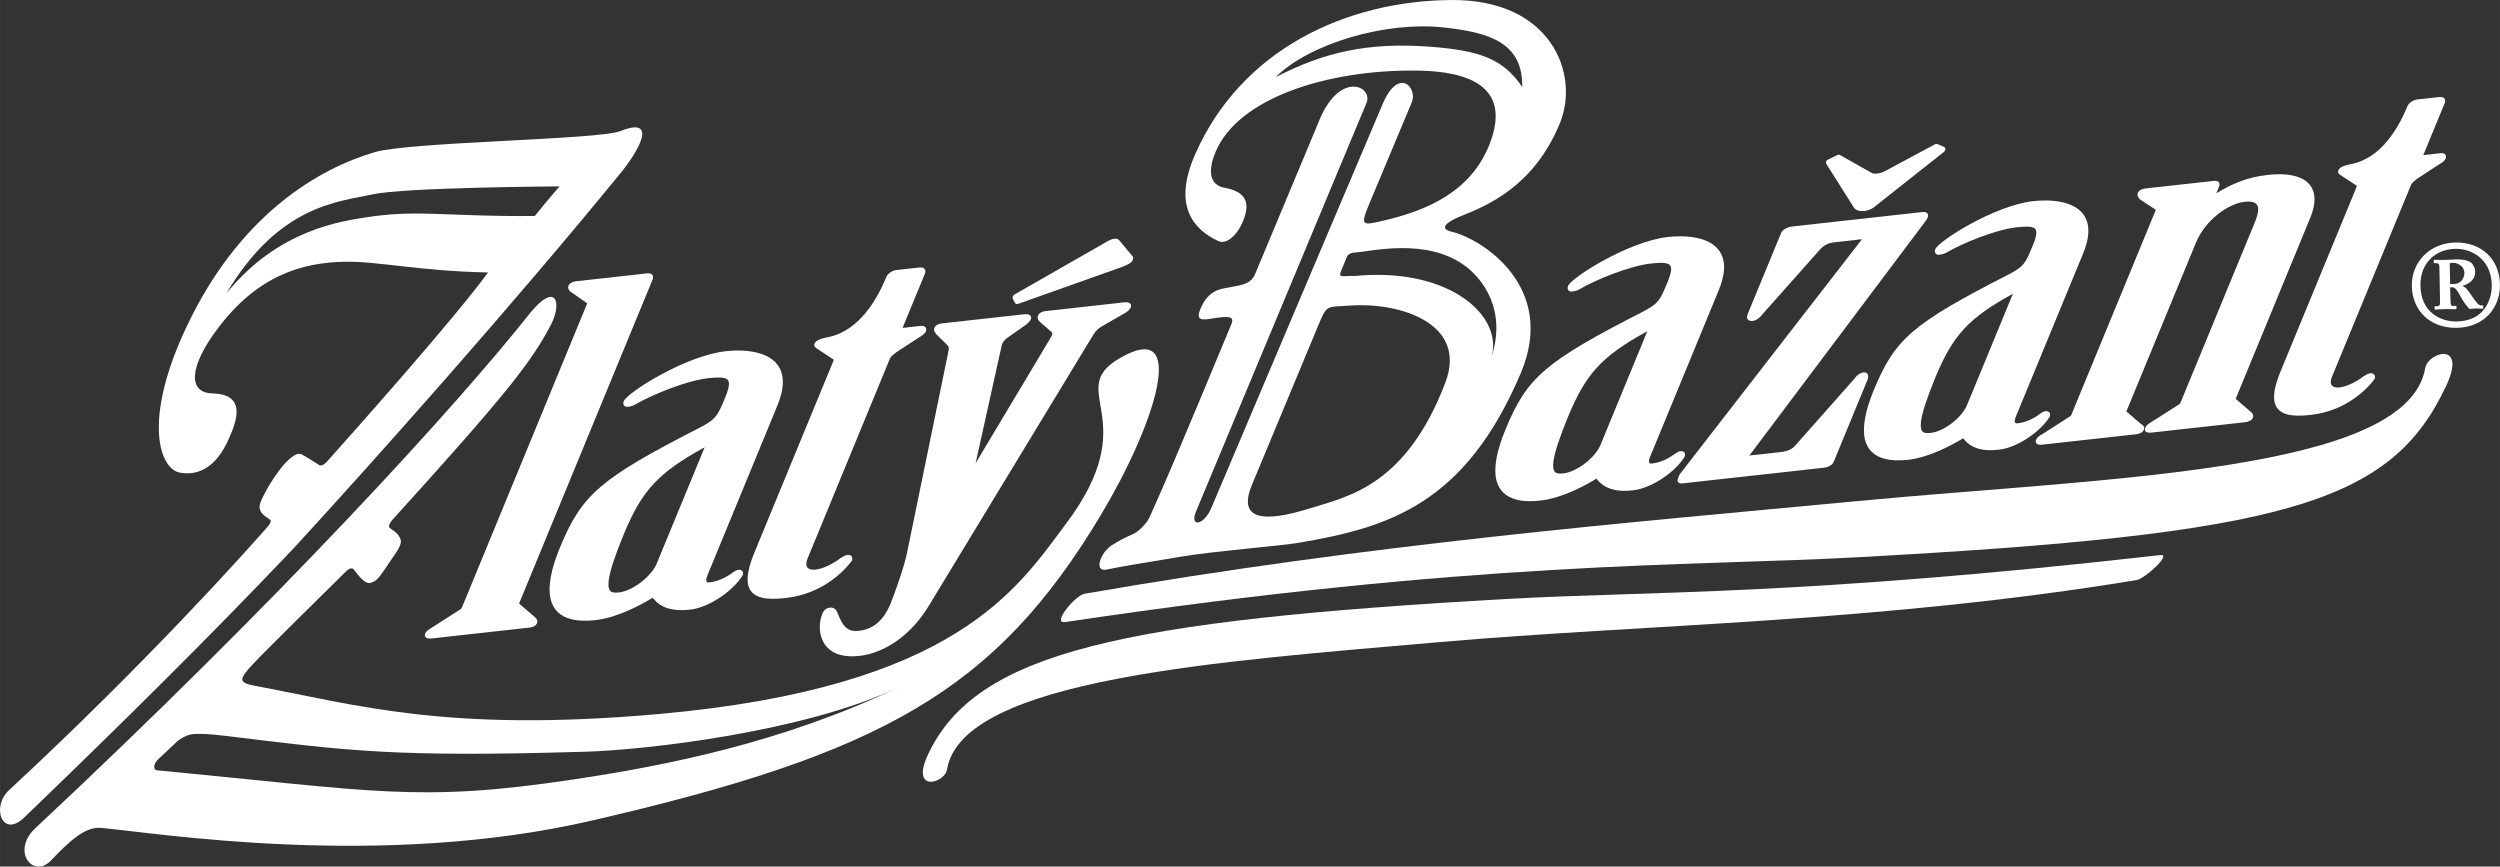 <?xml version="1.0" encoding="UTF-8" standalone="no"?>
<!-- Created with Inkscape (http://www.inkscape.org/) -->

<svg
   xmlns:dc="http://purl.org/dc/elements/1.1/"
   xmlns:cc="http://creativecommons.org/ns#"
   xmlns:rdf="http://www.w3.org/1999/02/22-rdf-syntax-ns#"
   xmlns:svg="http://www.w3.org/2000/svg"
   xmlns="http://www.w3.org/2000/svg"
   xmlns:sodipodi="http://sodipodi.sourceforge.net/DTD/sodipodi-0.dtd"
   xmlns:inkscape="http://www.inkscape.org/namespaces/inkscape"
   width="67.665mm"
   height="23.455mm"
   viewBox="0 0 239.759 83.11"
   id="svg10884"
   version="1.1"
   inkscape:version="0.91 r13725"
   sodipodi:docname="zlaty-bazant_logo_white.svg">
  <rect x="0" y="0" width="239.759" height="83.11" fill="#333333" stroke="none"/>
  <defs
     id="defs10886">
    <clipPath
       clipPathUnits="userSpaceOnUse"
       id="clipPath10760">
      <path
         d="m 0,0 841.89,0 0,595.276 L 0,595.276 0,0 Z"
         id="path10762"
         inkscape:connector-curvature="0" />
    </clipPath>
  </defs>
  <sodipodi:namedview
     id="base"
     pagecolor="#ffffff"
     bordercolor="#666666"
     borderopacity="1.0"
     inkscape:pageopacity="0.0"
     inkscape:pageshadow="2"
     inkscape:zoom="3.959798"
     inkscape:cx="119.46182"
     inkscape:cy="41.260343"
     inkscape:document-units="px"
     inkscape:current-layer="g10758"
     showgrid="false"
     inkscape:window-width="1920"
     inkscape:window-height="1053"
     inkscape:window-x="0"
     inkscape:window-y="27"
     inkscape:window-maximized="1"
     fit-margin-top="0"
     fit-margin-left="0"
     fit-margin-right="0"
     fit-margin-bottom="0" />
  <g
     inkscape:label="Layer 1"
     inkscape:groupmode="layer"
     id="layer1"
     transform="translate(-260.121,-436.522)">
    <g
       transform="matrix(1.25,0,0,-1.25,-498.471,879.229)"
       id="g10756"
       inkscape:export-xdpi="187.34225"
       inkscape:export-ydpi="187.34225">
      <g
         id="g10758"
         clip-path="url(#clipPath10760)">
        <g
           id="g10764"
           transform="translate(795.083,334.003)"
           style="fill:#ffffff">
          <path
             d="M 0,0 C 0.256,0.004 0.459,-0.107 0.645,-0.26 0.777,-0.371 0.865,-0.585 0.87,-0.786 0.875,-0.982 0.741,-1.641 0,-1.628 l -0.226,-0.006 -0.034,1.6 C -0.171,-0.019 -0.059,0 0,0 m -1.427,-0.026 0.082,10e-4 c 0.203,0.002 0.29,-0.078 0.293,-0.251 l 0.019,-0.858 0.031,-1.91 C -0.995,-3.303 -1.11,-3.332 -1.284,-3.333 L -1.38,-3.339 c -0.03,0.004 -0.041,-0.025 -0.045,-0.055 l 0.007,-0.142 c -0.003,-0.043 0.013,-0.057 0.069,-0.057 0.058,0.005 0.473,0.037 0.727,0.041 0.283,0.007 0.746,-0.011 0.8,-0.011 0.056,0.002 0.085,0.016 0.085,0.057 L 0.261,-3.364 C 0.259,-3.321 0.229,-3.306 0.2,-3.306 L -0.023,-3.31 c -0.116,-0.004 -0.146,0.083 -0.163,0.194 -0.016,0.087 -0.028,0.627 -0.034,0.943 l -0.006,0.288 0.176,0.004 c 0.112,0.001 0.228,-0.087 0.301,-0.184 0.128,-0.153 0.278,-0.436 0.338,-0.55 0.088,-0.201 0.515,-0.802 0.673,-0.93 0.117,0.002 0.297,0.036 0.499,0.041 0.245,0.002 0.444,-0.022 0.501,-0.022 0.039,0.002 0.054,0.031 0.054,0.058 l -0.003,0.129 c 0,0.058 -0.027,0.071 -0.072,0.071 -0.069,-0.004 -0.214,-0.004 -0.302,0.082 -0.304,0.293 -0.599,0.841 -0.907,1.191 -0.085,0.101 -0.215,0.169 -0.287,0.21 l 0,0.031 c 0.369,0.092 0.966,0.386 0.949,1.101 -0.003,0.197 -0.107,0.44 -0.265,0.621 C 1.254,0.153 0.822,0.269 0.251,0.26 0.136,0.258 -0.629,0.216 -0.719,0.218 -0.833,0.213 -1.405,0.231 -1.43,0.229 c -0.028,0 -0.057,-0.013 -0.057,-0.056 l 0.004,-0.171 c 0,-0.014 0.013,-0.028 0.056,-0.028"
             style="fill:#ffffff;fill-opacity:1;fill-rule:nonzero;stroke:none"
             id="path10766"
             inkscape:connector-curvature="0" />
        </g>
        <g
           id="g10768"
           transform="translate(795.26,335.076)"
           style="fill:#ffffff">
          <path
             d="M 0,0 C 1.169,0.023 2.723,-0.722 2.792,-2.744 2.811,-3.957 2.189,-5.535 0.103,-5.575 -1.064,-5.595 -2.643,-4.941 -2.681,-2.829 -2.715,-1.137 -1.568,-0.028 0,0 m 0.112,-6.062 c 2.082,0.038 3.339,1.518 3.307,3.341 -0.034,1.926 -1.428,3.242 -3.426,3.206 -1.936,-0.036 -3.368,-1.487 -3.336,-3.343 0.035,-1.81 1.316,-3.24 3.455,-3.204"
             style="fill:#ffffff;fill-opacity:1;fill-rule:nonzero;stroke:none"
             id="path10770"
             inkscape:connector-curvature="0" />
        </g>
        <g
           id="g10772"
           transform="translate(772.621,311.579)"
           style="fill:#ffffff">
          <path
             d="m 0,0 c -27.728,-3.146 -38.96,-2.745 -50.1,-3.367 -29.627,-1.661 -40.735,-4.074 -44.433,-11.904 -1.418,-2.995 1.262,-2.264 1.444,-1.178 1.168,6.966 20.879,8.296 37.805,9.773 15.7,1.365 33.814,1.513 53.473,4.759 C -1.178,-1.81 0.92,0.119 0,0"
             style="fill:#ffffff;fill-opacity:1;fill-rule:nonzero;stroke:none"
             id="path10774"
             inkscape:connector-curvature="0" />
        </g>
        <g
           id="g10776"
           transform="translate(650.488,332.244)"
           style="fill:#ffffff">
          <path
             d="m 0,0 c -0.08,-0.196 0.043,-0.373 0.187,-0.479 l 1.251,-0.873 -9.582,-23.263 c -0.057,-0.135 -0.077,-0.168 -0.143,-0.208 l -2.26,-1.449 c -0.138,-0.08 -0.378,-0.24 -0.445,-0.405 -0.073,-0.175 0.006,-0.328 0.191,-0.38 0.078,-0.016 0.178,-0.022 0.299,-0.007 l 7.465,0.829 c 0.149,0.017 0.502,0.051 0.625,0.35 0.078,0.192 -0.042,0.368 -0.168,0.459 l -1.208,1.042 c 0.01,0.028 0.025,0.067 0.04,0.098 L 6.457,0.482 C 6.571,0.763 6.404,0.992 6.053,0.949 L 0.62,0.347 C 0.207,0.302 0.056,0.132 0,0"
             style="fill:#ffffff;fill-opacity:1;fill-rule:nonzero;stroke:none"
             id="path10778"
             inkscape:connector-curvature="0" />
        </g>
        <g
           id="g10780"
           transform="translate(657.253,310.913)"
           style="fill:#ffffff">
          <path
             d="m 0,0 c -0.368,-0.895 -1.75,-2.072 -2.909,-2.204 -0.191,-0.019 -0.343,-0.019 -0.453,0.014 -0.127,0.03 -0.418,0.105 -0.315,0.922 0.09,0.71 0.466,1.856 1.145,3.505 1.386,3.369 2.642,4.745 6.216,6.699 L 0,0 Z m -7.424,1.234 c -0.695,-1.688 -0.935,-3.017 -0.712,-3.944 0.193,-0.806 0.727,-1.33 1.592,-1.547 0.498,-0.127 1.126,-0.15 1.855,-0.067 1.733,0.192 3.614,1.241 4.385,1.719 C -0.021,-2.964 0.348,-3.294 1,-3.456 1.435,-3.571 1.942,-3.587 2.546,-3.526 4.087,-3.355 5.9,-2.025 6.587,-0.909 6.718,-0.589 6.518,-0.438 6.28,-0.465 6.13,-0.485 6.018,-0.556 5.92,-0.619 L 5.799,-0.698 C 5.271,-1.099 4.633,-1.367 4.044,-1.433 3.991,-1.438 3.942,-1.441 3.904,-1.431 3.701,-1.375 3.874,-0.946 3.893,-0.897 l 5.376,13.049 c 0.48,1.166 0.543,2.118 0.185,2.827 -0.304,0.589 -0.882,0.998 -1.728,1.211 -0.914,0.234 -1.904,0.174 -2.414,0.117 -3.142,-0.348 -7.568,-3.188 -7.831,-3.825 -0.037,-0.087 -0.049,-0.165 -0.033,-0.235 0.027,-0.144 0.162,-0.23 0.337,-0.207 0.218,0.022 0.441,0.096 0.609,0.196 1.199,0.711 3.884,1.811 5.532,1.996 C 5.07,14.359 5.499,14.29 5.545,13.878 5.567,13.654 5.481,13.297 5.276,12.796 4.679,11.352 4.572,11.094 3.295,10.436 -4.334,6.53 -5.737,5.328 -7.424,1.234"
             style="fill:#ffffff;fill-opacity:1;fill-rule:nonzero;stroke:none"
             id="path10782"
             inkscape:connector-curvature="0" />
        </g>
        <g
           id="g10784"
           transform="translate(669.571,327.406)"
           style="fill:#ffffff">
          <path
             d="M 0,0 1.263,-0.833 C 1.267,-0.875 1.215,-1.002 1.191,-1.058 l -6.001,-14.56 c -0.433,-1.049 -0.597,-1.83 -0.506,-2.395 0.089,-0.561 0.442,-0.922 1.05,-1.078 0.447,-0.112 1.037,-0.125 1.852,-0.032 2.915,0.322 4.567,2.201 4.999,2.759 0.094,0.1 0.131,0.226 0.105,0.335 -0.023,0.1 -0.103,0.183 -0.215,0.207 -0.024,0.004 -0.108,0.012 -0.139,0.009 -0.167,-0.017 -0.338,-0.122 -0.543,-0.245 -0.472,-0.384 -1.316,-0.821 -1.919,-0.887 -0.361,-0.037 -0.606,0.059 -0.682,0.275 -0.048,0.152 -0.025,0.353 0.074,0.589 l 6.322,15.349 c 0.056,0.135 0.303,0.328 0.483,0.466 l 1.793,1.17 C 8.186,1.074 8.369,1.282 8.367,1.481 8.369,1.662 8.204,1.783 7.958,1.757 L 6.658,1.612 C 6.61,1.609 6.577,1.604 6.551,1.605 L 8.256,5.741 C 8.375,6.031 8.229,6.183 8.064,6.225 7.997,6.243 7.912,6.246 7.81,6.233 L 6.11,6.046 C 5.742,6.005 5.42,5.786 5.302,5.501 4.548,3.675 3.173,1.398 0.901,0.905 0.039,0.758 -0.145,0.545 -0.204,0.398 -0.295,0.176 -0.098,0.059 0,0"
             style="fill:#ffffff;fill-opacity:1;fill-rule:nonzero;stroke:none"
             id="path10786"
             inkscape:connector-curvature="0" />
        </g>
        <g
           id="g10788"
           transform="translate(684.748,330.922)"
           style="fill:#ffffff">
          <path
             d="m 0,0 c 0.022,-0.042 0.061,-0.072 0.105,-0.084 0.041,-0.01 0.084,-0.006 0.125,0.009 l 7.958,2.83 C 8.632,2.931 8.933,3.059 9.03,3.286 9.077,3.386 9.075,3.489 9.037,3.56 L 8.02,4.778 C 8.015,4.795 8.006,4.809 7.989,4.822 7.803,5.024 7.425,4.956 6.841,4.583 L -0.047,0.646 C -0.103,0.613 -0.15,0.557 -0.173,0.496 -0.197,0.432 -0.194,0.367 -0.168,0.314 L 0,0 Z"
             style="fill:#ffffff;fill-opacity:1;fill-rule:nonzero;stroke:none"
             id="path10790"
             inkscape:connector-curvature="0" />
        </g>
        <g
           id="g10792"
           transform="translate(678.708,328.522)"
           style="fill:#ffffff">
          <path
             d="m 0,0 0.867,-0.853 c 0.053,-0.04 0.108,-0.189 0.098,-0.293 l -3.216,-15.656 c -0.217,-1.058 -0.961,-3.145 -1.262,-3.875 -0.528,-1.281 -1.323,-1.959 -2.429,-2.078 -0.215,-0.025 -0.394,-0.018 -0.557,0.024 -0.59,0.147 -0.835,0.743 -1.114,1.429 -0.041,0.106 -0.193,0.364 -0.564,0.325 -0.249,-0.031 -0.452,-0.193 -0.557,-0.448 -0.232,-0.565 -0.271,-1.232 -0.094,-1.793 0.15,-0.497 0.535,-1.147 1.507,-1.395 0.406,-0.104 0.875,-0.124 1.404,-0.068 2.053,0.228 4.063,1.69 5.378,3.901 l 12.605,20.772 c 0.163,0.262 0.35,0.442 0.622,0.602 l 1.743,1.01 c 0.254,0.114 0.429,0.315 0.488,0.456 0.102,0.246 -0.078,0.432 -0.493,0.388 L 8.432,1.783 C 8.017,1.739 7.863,1.569 7.805,1.435 7.731,1.249 7.833,1.029 7.961,0.94 L 8.848,0.166 C 8.969,0.081 8.847,-0.139 8.806,-0.217 l -5.79,-9.681 2.006,9.049 c 0.041,0.188 0.169,0.366 0.396,0.55 L 6.872,0.726 C 6.982,0.81 7.18,0.978 7.247,1.146 7.35,1.391 7.171,1.578 6.755,1.533 L 0.478,0.837 C 0.33,0.819 -0.025,0.78 -0.145,0.483 -0.22,0.302 -0.113,0.151 0,0"
             style="fill:#ffffff;fill-opacity:1;fill-rule:nonzero;stroke:none"
             id="path10794"
             inkscape:connector-curvature="0" />
        </g>
        <g
           id="g10796"
           transform="translate(729.655,319.998)"
           style="fill:#ffffff">
          <path
             d="m 0,0 c -0.362,-0.869 -1.711,-2.025 -2.854,-2.156 -0.183,-0.02 -0.329,-0.015 -0.439,0.016 -0.122,0.028 -0.404,0.1 -0.306,0.898 0.092,0.699 0.458,1.82 1.124,3.435 1.359,3.298 2.585,4.65 6.082,6.563 L 0,0 Z m -7.276,1.214 c -0.686,-1.659 -0.919,-2.955 -0.703,-3.867 0.19,-0.791 0.717,-1.302 1.563,-1.518 0.493,-0.126 1.104,-0.148 1.819,-0.066 1.699,0.182 3.544,1.216 4.301,1.68 0.269,-0.342 0.643,-0.675 1.275,-0.832 0.425,-0.113 0.925,-0.131 1.517,-0.064 1.51,0.167 3.295,1.466 3.965,2.566 0.13,0.314 -0.072,0.464 -0.308,0.437 C 6.011,-0.464 5.902,-0.534 5.805,-0.597 L 5.681,-0.677 C 5.166,-1.07 4.537,-1.333 3.966,-1.395 3.913,-1.403 3.865,-1.4 3.828,-1.393 3.634,-1.34 3.8,-0.922 3.82,-0.876 l 5.271,12.789 c 0.472,1.145 0.535,2.077 0.18,2.772 -0.292,0.579 -0.866,0.98 -1.694,1.19 -0.896,0.227 -1.866,0.169 -2.373,0.112 -3.073,-0.34 -7.417,-3.125 -7.676,-3.75 -0.033,-0.084 -0.046,-0.163 -0.033,-0.228 0.031,-0.146 0.158,-0.228 0.336,-0.213 0.211,0.026 0.434,0.093 0.601,0.194 1.172,0.697 3.801,1.774 5.419,1.955 1.113,0.124 1.535,0.057 1.581,-0.339 C 5.455,13.383 5.37,13.038 5.167,12.543 4.584,11.13 4.481,10.879 3.23,10.237 -4.25,6.406 -5.626,5.225 -7.276,1.214"
             style="fill:#ffffff;fill-opacity:1;fill-rule:nonzero;stroke:none"
             id="path10798"
             inkscape:connector-curvature="0" />
        </g>
        <g
           id="g10800"
           transform="translate(749.095,338.265)"
           style="fill:#ffffff">
          <path
             d="M 0,0 C 0.076,-0.131 0.213,-0.224 0.393,-0.267 0.518,-0.3 0.649,-0.307 0.797,-0.291 1.146,-0.254 1.518,-0.081 1.7,0.118 L 6.937,4.256 C 7.002,4.31 7.038,4.386 7.04,4.461 7.032,4.536 6.995,4.6 6.924,4.631 L 6.439,4.843 C 6.374,4.869 6.295,4.865 6.228,4.825 L 2.364,2.753 C 2.015,2.569 1.534,2.536 1.399,2.622 L -1.042,4.003 C -1.104,4.04 -1.189,4.038 -1.264,4.002 L -1.973,3.658 C -2.035,3.628 -2.092,3.575 -2.115,3.511 -2.141,3.446 -2.136,3.377 -2.101,3.326 L 0,0 Z"
             style="fill:#ffffff;fill-opacity:1;fill-rule:nonzero;stroke:none"
             id="path10802"
             inkscape:connector-curvature="0" />
        </g>
        <g
           id="g10804"
           transform="translate(735.763,317.082)"
           style="fill:#ffffff">
          <path
             d="m 0,0 c 0.048,-0.012 0.103,-0.014 0.173,-0.007 l 10.869,1.206 c 0.441,0.046 0.686,0.274 0.759,0.457 l 2.576,6.251 c 0.078,0.187 0.089,0.337 0.04,0.447 -0.036,0.073 -0.101,0.128 -0.185,0.149 -0.027,0.006 -0.11,0.01 -0.141,0.008 C 13.909,8.489 13.638,8.387 13.39,8.029 L 8.828,2.878 C 8.6,2.614 8.231,2.452 7.733,2.398 L 5.329,2.135 18.807,20.068 c 0.125,0.142 0.182,0.276 0.199,0.321 0.097,0.233 -0.02,0.377 -0.176,0.415 -0.062,0.015 -0.139,0.019 -0.242,0.008 L 8.592,19.705 C 8.271,19.667 7.871,19.473 7.763,19.207 l -2.565,-6.22 c -0.157,-0.381 0.077,-0.559 0.373,-0.529 0.184,0.022 0.467,0.13 0.769,0.525 l 4.442,4.997 c 0.306,0.313 0.62,0.467 1.062,0.514 L 13.968,18.73 -0.011,0.699 C -0.028,0.679 -0.039,0.66 -0.048,0.635 L -0.145,0.394 C -0.162,0.354 -0.186,0.301 -0.184,0.24 -0.188,0.121 -0.116,0.032 0,0"
             style="fill:#ffffff;fill-opacity:1;fill-rule:nonzero;stroke:none"
             id="path10806"
             inkscape:connector-curvature="0" />
        </g>
        <g
           id="g10808"
           transform="translate(757.778,323.057)"
           style="fill:#ffffff">
          <path
             d="m 0,0 c -0.352,-0.853 -1.676,-1.986 -2.791,-2.108 -0.181,-0.022 -0.32,-0.017 -0.427,0.009 -0.118,0.031 -0.397,0.102 -0.298,0.881 0.087,0.68 0.446,1.781 1.096,3.358 1.333,3.231 2.539,4.56 5.953,6.431 L 0,0 Z m -7.137,1.191 c -0.67,-1.626 -0.897,-2.906 -0.682,-3.802 0.186,-0.775 0.701,-1.274 1.533,-1.488 0.482,-0.123 1.086,-0.145 1.784,-0.068 1.662,0.184 3.474,1.193 4.215,1.65 0.272,-0.345 0.632,-0.662 1.251,-0.82 0.417,-0.105 0.906,-0.124 1.49,-0.056 1.484,0.161 3.233,1.438 3.892,2.517 0.128,0.311 -0.063,0.46 -0.308,0.436 C 5.897,-0.457 5.79,-0.525 5.697,-0.585 L 5.576,-0.666 C 5.069,-1.052 4.459,-1.31 3.895,-1.369 3.843,-1.376 3.798,-1.372 3.764,-1.363 3.575,-1.318 3.735,-0.911 3.754,-0.868 l 5.171,12.541 c 0.465,1.129 0.523,2.043 0.176,2.726 -0.29,0.569 -0.85,0.963 -1.664,1.168 -0.878,0.222 -1.834,0.165 -2.325,0.112 -3.021,-0.334 -7.277,-3.07 -7.53,-3.681 -0.034,-0.088 -0.048,-0.161 -0.034,-0.231 0.027,-0.142 0.164,-0.225 0.334,-0.206 0.209,0.021 0.424,0.09 0.589,0.188 1.155,0.681 3.73,1.741 5.311,1.916 1.09,0.119 1.501,0.058 1.544,-0.331 C 5.352,13.119 5.266,12.78 5.067,12.296 4.497,10.913 4.396,10.664 3.172,10.037 -4.165,6.28 -5.514,5.123 -7.137,1.191"
             style="fill:#ffffff;fill-opacity:1;fill-rule:nonzero;stroke:none"
             id="path10810"
             inkscape:connector-curvature="0" />
        </g>
        <g
           id="g10812"
           transform="translate(771.018,338.909)"
           style="fill:#ffffff">
          <path
             d="M 0,0 C 0.011,-0.018 0.029,-0.033 0.051,-0.048 L 1.259,-0.841 -5.19,-16.489 c -0.055,-0.133 -0.068,-0.162 -0.133,-0.198 l -2.143,-1.377 c -0.23,-0.105 -0.396,-0.254 -0.462,-0.414 -0.046,-0.109 -0.028,-0.193 -0.001,-0.238 0.024,-0.049 0.073,-0.11 0.179,-0.139 0.075,-0.019 0.169,-0.021 0.31,-0.002 l 7.168,0.793 c 0.313,0.034 0.532,0.154 0.609,0.343 0.075,0.182 -0.025,0.369 -0.244,0.467 L -1,-16.313 c 0.013,0.037 0.034,0.091 0.052,0.132 L 4.335,-3.365 C 5.062,-1.6 6.836,-0.363 8.063,-0.227 8.695,-0.16 9.038,-0.286 9.098,-0.663 9.14,-0.915 9.067,-1.281 8.877,-1.747 L 3.182,-15.565 c -0.056,-0.132 -0.07,-0.161 -0.13,-0.197 l -2.179,-1.39 c -0.162,-0.096 -0.366,-0.246 -0.428,-0.396 -0.047,-0.114 -0.03,-0.194 -0.007,-0.245 0.041,-0.076 0.15,-0.178 0.486,-0.141 l 7.174,0.795 c 0.315,0.039 0.531,0.158 0.609,0.347 0.077,0.189 -0.044,0.364 -0.162,0.449 l -1.16,0.997 c 0.01,0.026 0.026,0.063 0.037,0.092 l 5.68,13.786 c 0.353,0.856 0.424,1.572 0.211,2.127 C 12.936,1.628 11.716,2.044 9.83,1.834 8.173,1.65 7.064,1.121 5.9,0.429 L 6.103,0.92 C 6.248,1.27 5.987,1.356 5.936,1.369 5.875,1.382 5.799,1.388 5.701,1.377 L 0.481,0.799 C 0.081,0.752 -0.071,0.586 -0.124,0.457 -0.201,0.271 -0.091,0.121 0,0"
             style="fill:#ffffff;fill-opacity:1;fill-rule:nonzero;stroke:none"
             id="path10814"
             inkscape:connector-curvature="0" />
        </g>
        <g
           id="g10816"
           transform="translate(786.482,340.711)"
           style="fill:#ffffff">
          <path
             d="M 0,0 1.208,-0.798 C 1.218,-0.837 1.168,-0.958 1.147,-1.01 L -4.62,-15.003 c -0.42,-1.006 -0.575,-1.76 -0.491,-2.301 0.085,-0.545 0.429,-0.894 1.017,-1.043 0.428,-0.108 0.993,-0.12 1.781,-0.031 2.803,0.306 4.396,2.118 4.811,2.648 0.09,0.109 0.127,0.225 0.105,0.334 -0.023,0.099 -0.104,0.177 -0.212,0.206 -0.027,0.004 -0.111,0.011 -0.14,0.008 -0.159,-0.018 -0.322,-0.113 -0.523,-0.236 -0.452,-0.368 -1.266,-0.79 -1.843,-0.853 -0.135,-0.017 -0.255,-0.01 -0.355,0.018 -0.151,0.036 -0.248,0.119 -0.29,0.246 -0.051,0.143 -0.025,0.334 0.069,0.555 L 5.388,-0.7 c 0.053,0.132 0.291,0.312 0.462,0.448 l 1.718,1.12 C 7.883,1.03 8.058,1.236 8.056,1.429 8.058,1.612 7.897,1.731 7.655,1.703 L 6.407,1.564 C 6.367,1.56 6.343,1.556 6.316,1.558 L 7.949,5.52 C 8.066,5.808 7.924,5.957 7.763,5.998 7.695,6.014 7.61,6.017 7.511,6.005 L 5.88,5.826 C 5.521,5.786 5.208,5.57 5.094,5.293 4.371,3.543 3.049,1.355 0.874,0.884 0.035,0.744 -0.14,0.534 -0.198,0.392 -0.29,0.17 -0.084,0.052 0,0"
             style="fill:#ffffff;fill-opacity:1;fill-rule:nonzero;stroke:none"
             id="path10818"
             inkscape:connector-curvature="0" />
        </g>
        <g
           id="g10820"
           transform="translate(717.516,352.071)"
           style="fill:#ffffff">
          <path
             d="M 0,0 C 3.696,-0.379 6.202,-1.208 6.147,-4.582 4.66,-2.37 2.803,-1.775 -0.93,-1.49 -5.714,-1.124 -9.14,-1.939 -12.783,-3.834 -10.157,-1.225 -4.336,0.448 0,0 m 1.712,-18.267 c 1.378,-0.996 3.31,-3.432 2.033,-7.163 1.086,3.178 -3.097,7.063 -10.436,6.35 -0.975,0.032 -1.31,-0.21 -1.038,0.442 l 0.432,1.044 c 0.082,0.192 0.33,0.308 0.647,0.319 1.1,0.054 5.376,1.165 8.362,-0.992 m -11.783,-18.621 c -2.198,-0.681 -5.932,-1.609 -4.522,1.774 l 5.038,12.111 c 0.736,1.758 0.585,1.52 2.493,1.656 3.69,0.263 9.086,-1.295 7.301,-5.941 -3.015,-7.875 -7.441,-8.704 -10.31,-9.6 m -7.11,20.491 c 0.776,-0.369 1.765,0.794 2.096,2.09 0.338,1.345 -0.547,1.803 -1.66,2.009 -0.656,0.113 -1.472,0.737 -0.633,2.739 1.732,4.145 8.605,6.323 15.444,6.238 3.917,-0.04 7.306,-1.193 5.586,-5.62 -1.431,-3.69 -4.843,-5.154 -8.379,-5.945 -1.359,-0.304 -1.569,-0.348 -0.874,1.311 l 3.265,7.793 c 0.494,1.139 -0.999,2.811 -2.236,-0.13 -0.685,-1.626 -12.552,-29.571 -13.126,-30.947 -0.576,-1.379 -1.702,-1.533 -1.176,-0.275 l 13.047,31.268 c 0.645,1.343 -2.117,2.688 -3.719,-1.574 l -4.802,-11.495 c -0.367,-0.877 -1.2,-0.842 -2.469,-1.11 -0.633,-0.133 -1.212,-0.494 -1.587,-1.264 -0.49,-0.976 -0.329,-1.209 0.58,-1.062 1.608,0.273 1.892,0.161 1.655,-0.409 -0.269,-0.646 -4.265,-10.305 -5.615,-13.321 -0.559,-1.207 -0.625,-1.595 -1.077,-2.095 -0.835,-0.92 -0.913,-0.534 -2.497,-1.553 -0.854,-0.552 -1.417,-2.104 -0.338,-1.848 0.711,0.165 2.844,0.511 5.695,0.989 2.667,0.442 7.484,0.801 9.054,1.068 6.887,1.175 12.719,2.968 16.983,13.004 2.819,6.641 -3.002,10.312 -5.305,10.852 -0.921,0.22 -0.527,0.697 0.721,1.2 2.027,0.809 5.592,2.285 7.58,7.113 1.555,3.776 -0.65,9.53 -8.33,9.465 -8.125,-0.064 -16.115,-3.831 -19.64,-11.818 -1.746,-3.953 -0.166,-5.766 1.757,-6.673"
             style="fill:#ffffff;fill-opacity:1;fill-rule:nonzero;stroke:none"
             id="path10822"
             inkscape:connector-curvature="0" />
        </g>
        <g
           id="g10824"
           transform="translate(635.311,337.542)"
           style="fill:#ffffff">
          <path
             d="m 0,0 c -2.283,-0.333 -7.104,-0.985 -11.074,-5.896 4.038,6.812 8.632,7.037 11.224,7.607 2.458,0.545 14.342,0.612 14.342,0.612 0,0 -0.93,-1.067 -1.9,-2.271 C 6.055,-0.009 3.725,0.539 0,0 M 19.174,3.345 C 20.559,5.034 22.114,7.743 19.13,6.558 17.482,5.905 3.04,5.745 0.334,4.955 -4.029,3.681 -9.724,0.231 -13.679,-7.54 c -3.936,-7.728 -2.609,-11.811 -0.94,-12.104 1.502,-0.259 2.83,0.523 3.738,2.608 0.531,1.208 1.461,3.404 -1.251,3.474 -1.946,0.054 -1.775,2.109 0.413,5.003 3.026,4.013 6.402,5.043 9.744,5.101 2.56,0.045 5.676,-0.714 10.978,-0.823 C 6.465,-7.787 -1.504,-16.729 -3.34,-18.78 c -0.244,-0.272 -0.467,-0.363 -0.609,-0.28 -0.24,0.158 -0.887,0.574 -1.328,0.815 -0.846,0.454 -2.68,-2.422 -3.174,-3.668 -0.305,-0.785 0.43,-1.096 0.738,-1.337 0.102,-0.075 0.048,-0.262 -0.172,-0.515 -1.655,-1.89 -9.261,-10.41 -19.849,-20.222 -1.42,-1.314 -0.515,-3.719 1.141,-2.125 7.814,7.529 14.229,13.869 20.692,20.678 6.134,6.671 16.81,18.655 25.075,28.779"
             style="fill:#ffffff;fill-opacity:1;fill-rule:nonzero;stroke:none"
             id="path10826"
             inkscape:connector-curvature="0" />
        </g>
        <g
           id="g10828"
           transform="translate(650.885,294.366)"
           style="fill:#ffffff">
          <path
             d="m 0,0 c -11.947,-1.8 -15.235,-0.889 -32.002,0.702 -0.308,0.088 -0.184,0.555 0.109,0.825 1.342,1.256 1.494,1.414 1.494,1.414 0,0 0.607,0.478 1.174,0.533 0.389,0.031 1.092,0.044 2.492,-0.13 C -17.388,2.209 -13.967,1.679 0.991,2.128 5.465,2.264 17.719,3.624 24.983,7.095 15.969,2.789 6.997,1.05 0,0 M 41.887,32.313 C 37.59,29.792 43.916,27.761 37.743,19.57 34.103,14.741 29.449,7.068 6.599,5.023 -9.763,3.558 -16.736,5.748 -24.399,7.171 -25.724,7.418 -25.73,7.64 -24.6,8.853 c 0.978,1.049 5.942,5.928 7.198,7.169 0.195,0.188 0.426,0.209 0.506,0.114 0.299,-0.354 0.867,-1.238 1.357,-1.045 0.319,0.119 0.458,0.14 1.166,1.209 0.781,1.19 1.314,1.727 1.045,2.233 -0.269,0.513 -0.597,0.558 -0.816,0.809 -0.107,0.083 0.102,0.428 0.235,0.572 8.71,9.608 10.677,12.105 12.171,14.983 0.867,1.679 0.385,3.297 -1.563,0.936 -5.562,-7.041 -19.177,-21.98 -38.001,-39.576 -1.873,-1.752 -0.176,-3.904 1.193,-2.484 1.358,1.415 2.586,2.621 3.84,2.508 4.383,-0.397 21.418,-3.184 37.583,0.543 22.32,5.143 31.032,9.946 39.136,23.464 4.185,6.979 6.789,15.153 1.437,12.025"
             style="fill:#ffffff;fill-opacity:1;fill-rule:nonzero;stroke:none"
             id="path10830"
             inkscape:connector-curvature="0" />
        </g>
        <g
           id="g10832"
           transform="translate(792.944,325.915)"
           style="fill:#ffffff">
          <path
             d="m 0,0 c -1.381,-8.01 -24.475,-8.382 -43.537,-10.193 -17.684,-1.669 -37.168,-3.254 -59.326,-7.113 -0.717,-0.125 -2.527,-2.314 -1.494,-2.174 31.559,4.731 47.834,4.276 60.524,4.962 33.173,1.785 41.218,4.149 45.445,13.173 C 3.234,2.108 0.215,1.247 0,0"
             style="fill:#ffffff;fill-opacity:1;fill-rule:nonzero;stroke:none"
             id="path10834"
             inkscape:connector-curvature="0" />
        </g>
      </g>
    </g>
  </g>
</svg>
